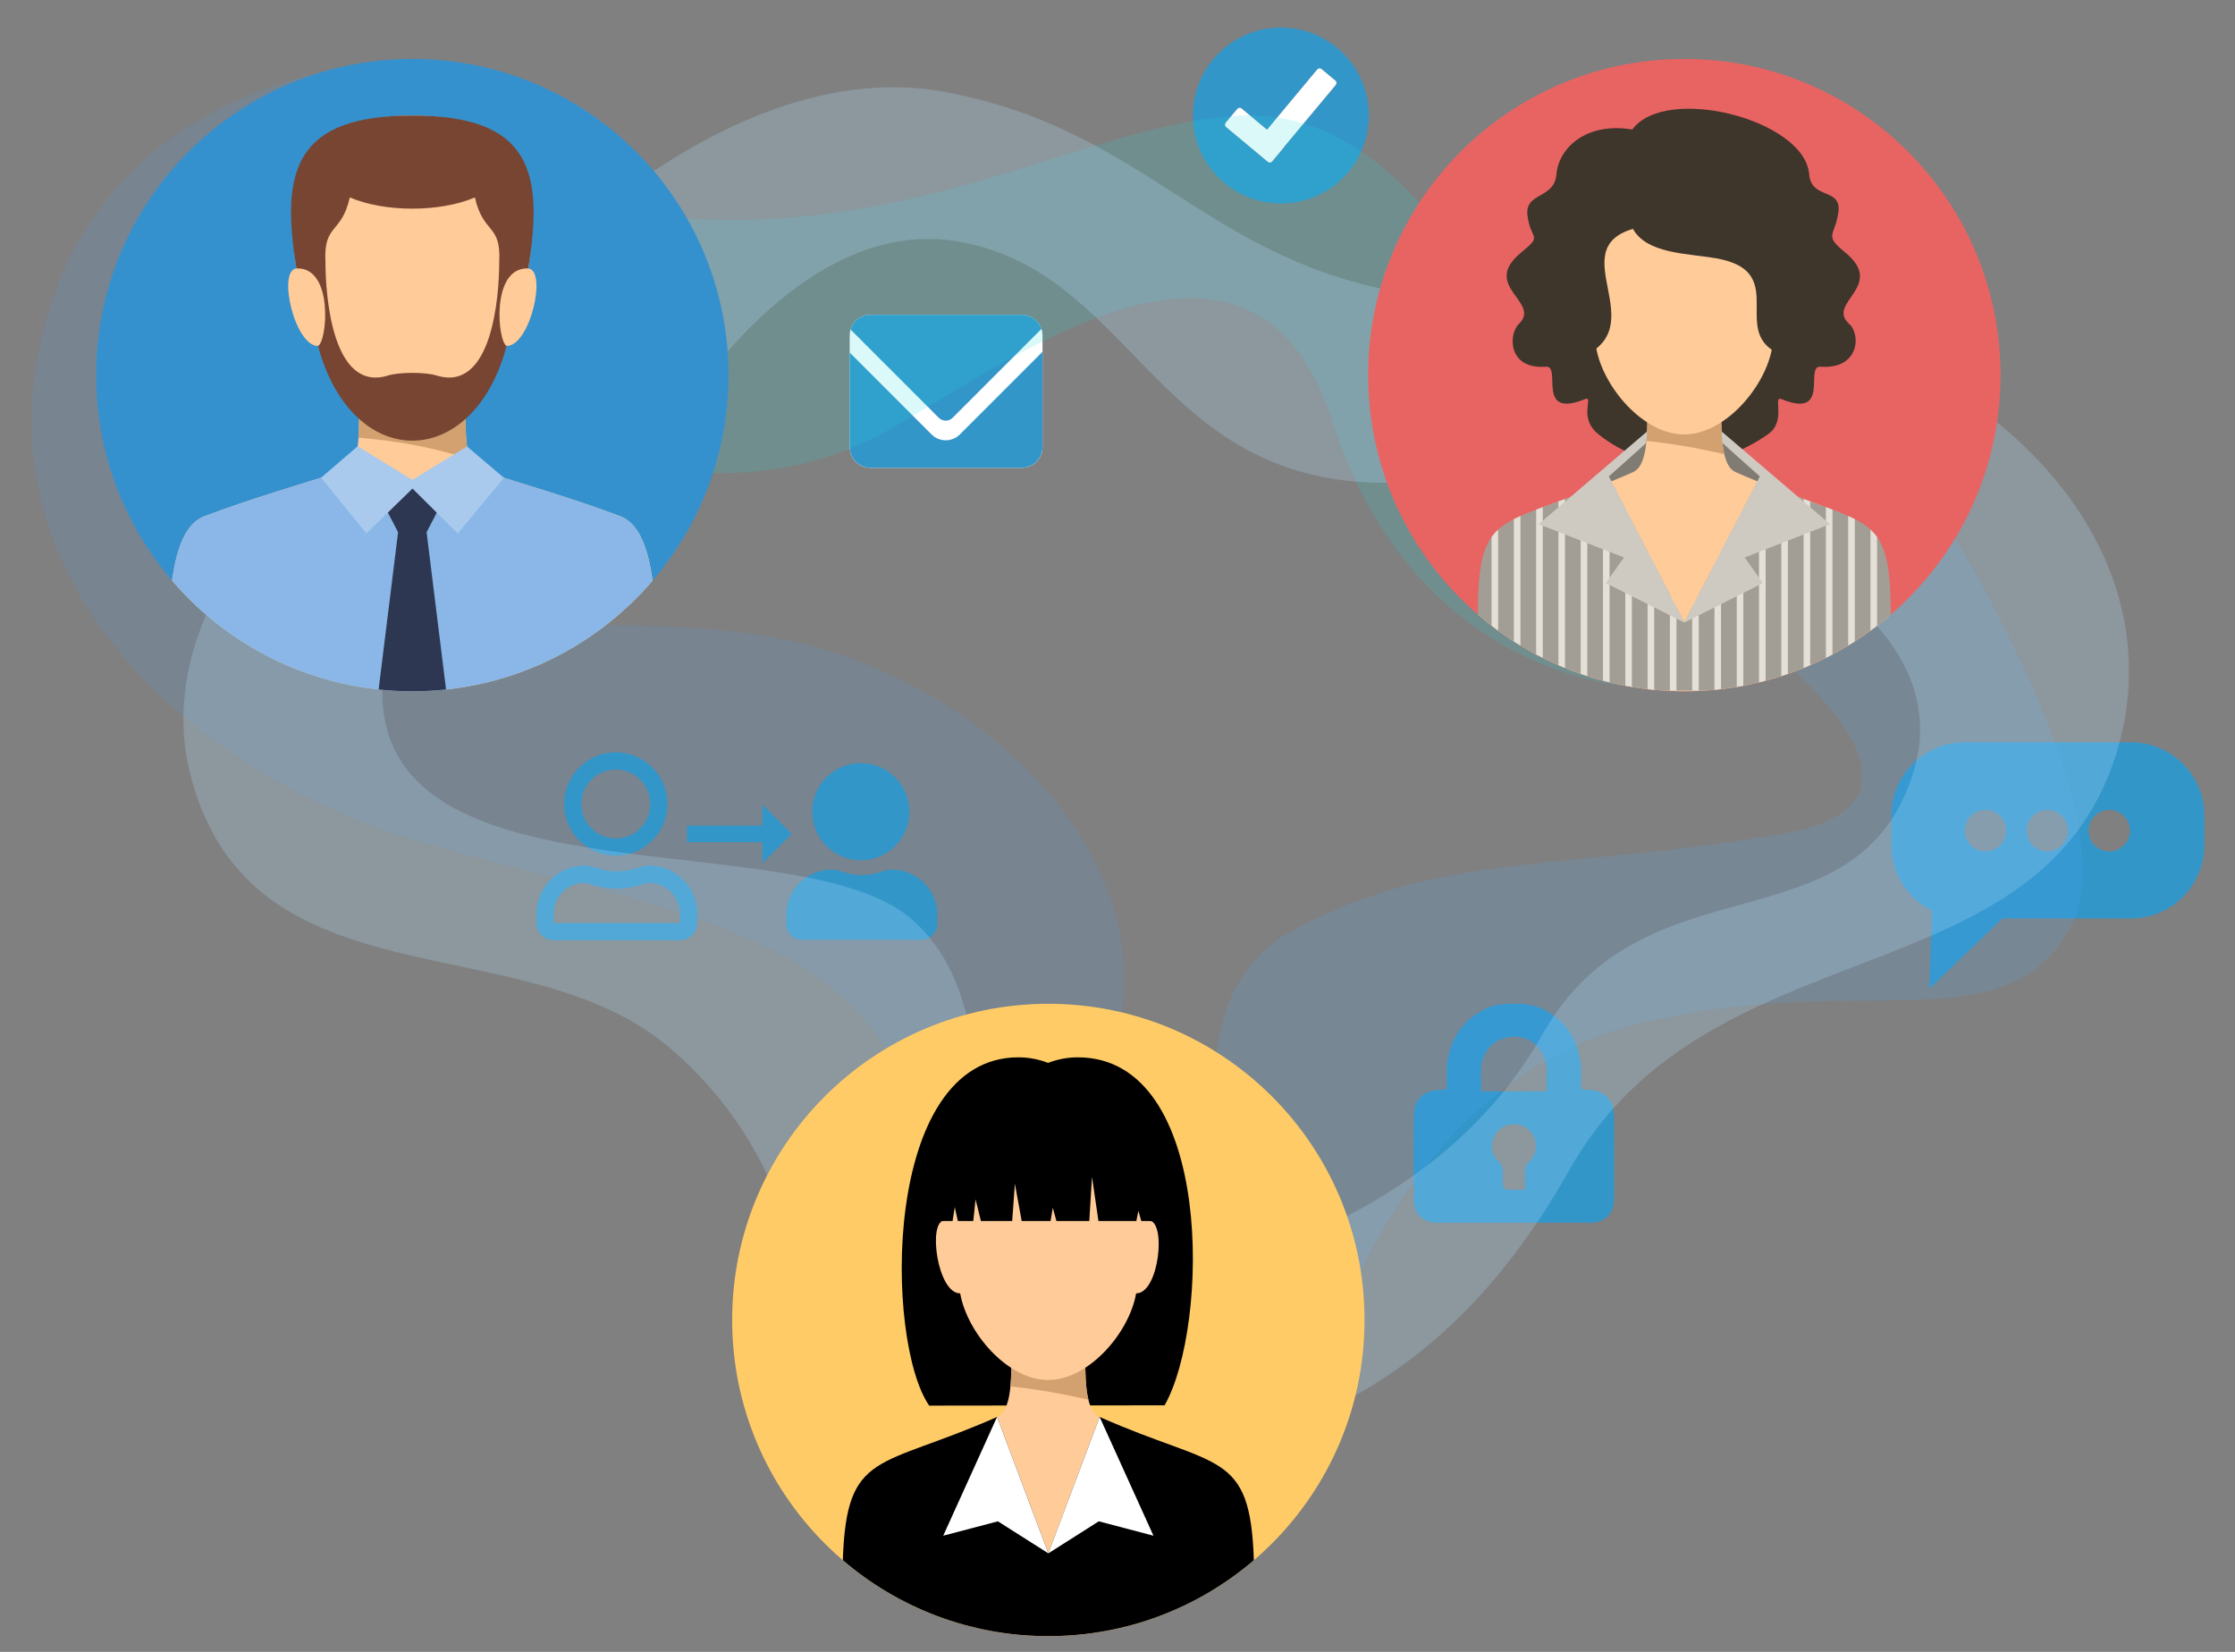 <?xml version="1.0" encoding="utf-8"?>
<!-- Generator: Adobe Illustrator 24.2.1, SVG Export Plug-In . SVG Version: 6.00 Build 0)  -->
<svg version="1.1" id="Ebene_1" xmlns="http://www.w3.org/2000/svg" xmlns:xlink="http://www.w3.org/1999/xlink" x="0px" y="0px"
	 viewBox="0 0 307.487 227.276" enable-background="new 0 0 307.487 227.276" xml:space="preserve">
<rect x="0" y="0" width="307.487" height="227.276" fill="#808080" stroke="none"/>
<path opacity="0.12" fill="#409FFF" d="M144.376,158.311c0,0,12.853-10.014,9.853-29.014s-24-38-50-42s-73,4-81-12s-6-35,7-51
	s26-16,26-16s-40,0-50,36s21,62,50,71s69,12,69,43S144.376,158.311,144.376,158.311z"/>
<g>
	<g>
		<path fill="#3396C9" d="M176.223,3.79c-6.687,0-12.108,5.421-12.108,12.102c0,6.687,5.421,12.108,12.108,12.108
			c6.687,0,12.102-5.421,12.102-12.108C188.324,9.211,182.91,3.79,176.223,3.79z M183.772,11.682l-7.105,8.515
			c-0.014,0.041-0.034,0.075-0.062,0.11l-1.588,1.903c-0.075,0.089-0.171,0.144-0.288,0.151h-0.034
			c-0.096,0-0.192-0.034-0.267-0.096l-5.743-4.791c-0.178-0.144-0.199-0.411-0.055-0.589l1.595-1.903
			c0.068-0.082,0.171-0.137,0.281-0.151c0.11-0.007,0.219,0.027,0.308,0.096l3.498,2.923l6.913-8.289
			c0.075-0.089,0.178-0.137,0.287-0.151c0.109-0.007,0.219,0.027,0.301,0.096l1.91,1.588
			C183.902,11.244,183.923,11.504,183.772,11.682z"/>
	</g>
	<g>
		<g>
			<path fill="#FFFFFF" d="M183.772,11.682l-7.105,8.515c-0.014,0.041-0.034,0.075-0.062,0.11l-1.588,1.903
				c-0.075,0.089-0.171,0.144-0.288,0.151h-0.034c-0.096,0-0.192-0.034-0.267-0.096l-5.743-4.791
				c-0.178-0.144-0.199-0.411-0.055-0.589l1.595-1.903c0.068-0.082,0.171-0.137,0.281-0.151c0.11-0.007,0.219,0.027,0.308,0.096
				l3.498,2.923l6.913-8.289c0.075-0.089,0.178-0.137,0.287-0.151c0.109-0.007,0.219,0.027,0.301,0.096l1.91,1.588
				C183.902,11.244,183.923,11.504,183.772,11.682z"/>
		</g>
	</g>
	<path fill="#FFFFFF" d="M143.428,46.148v15.38c0,1.567-1.272,2.839-2.839,2.839h-20.851c-1.567,0-2.839-1.272-2.839-2.839v-15.38
		c0-0.278,0.04-0.557,0.119-0.811c0.35-1.169,1.431-2.02,2.72-2.02h20.851c1.249,0,2.314,0.811,2.696,1.932
		C143.38,45.536,143.428,45.838,143.428,46.148z"/>
	<path fill="#3396C9" d="M143.425,48.4v13.098c0,1.583-1.284,2.868-2.868,2.868h-20.787c-1.585,0-2.869-1.284-2.869-2.868v-12.99
		l11.264,11.266c0.537,0.536,1.24,0.803,1.943,0.803c0.705,0,1.409-0.269,1.945-0.803L143.425,48.4z"/>
	<path fill="#3396C9" d="M143.285,45.25l-12.231,12.239c-0.517,0.517-1.368,0.517-1.893,0l-12.143-12.151
		c0.35-1.169,1.431-2.02,2.72-2.02h20.851C141.838,43.317,142.903,44.128,143.285,45.25z"/>
	<g>
		<path fill="#3396C9" d="M89.288,119.094c-1.416,0-2.097,0.79-4.424,0.79c-2.325,0-3.002-0.79-4.424-0.79
			c-3.664,0.001-6.635,2.971-6.635,6.636v1.263c0,1.31,1.06,2.37,2.37,2.37h17.379c1.308,0,2.37-1.06,2.37-2.37v-1.263
			C95.923,122.065,92.953,119.095,89.288,119.094z M93.555,126.994H76.176v-1.263c0.004-2.354,1.911-4.262,4.265-4.267
			c0.721,0,1.891,0.79,4.424,0.79c2.553,0,3.698-0.79,4.424-0.79c2.354,0.004,4.262,1.913,4.267,4.267V126.994z"/>
		<path fill="#3396C9" d="M84.721,103.509c-3.926,0-7.109,3.182-7.109,7.109c0,3.926,3.183,7.109,7.109,7.109
			c3.927,0,7.109-3.183,7.109-7.109C91.83,106.691,88.648,103.509,84.721,103.509z M84.721,115.358c-2.618,0-4.74-2.123-4.74-4.74
			c0.004-2.616,2.125-4.737,4.74-4.74c2.618,0,4.74,2.122,4.74,4.74C89.46,113.235,87.339,115.358,84.721,115.358z"/>
		<path fill="#3396C9" d="M128.964,125.892v1.189c0,1.231-0.997,2.228-2.228,2.228h-16.343c-1.231,0-2.228-0.997-2.228-2.228v-1.189
			c0-3.445,2.794-6.239,6.239-6.241c1.338,0,1.974,0.743,4.161,0.743c2.187,0,2.827-0.743,4.159-0.743
			C126.17,119.653,128.962,122.447,128.964,125.892z"/>
		<path fill="#3396C9" d="M125.115,111.681c0,3.693-2.993,6.687-6.687,6.687c-3.691,0-6.685-2.993-6.685-6.687
			c0-3.693,2.993-6.685,6.685-6.685C122.121,104.996,125.115,107.988,125.115,111.681z"/>
		<g>
			<polygon fill="#3396C9" points="104.887,118.765 104.887,115.869 94.507,115.869 94.507,113.593 104.887,113.593 
				104.887,110.697 108.92,114.731 			"/>
		</g>
	</g>
	<path fill="#3396C9" d="M222.064,157.65c-0.001-1.405,0.026-2.81-0.009-4.215c-0.042-1.722-0.871-2.849-2.388-3.336
		c-0.479-0.154-0.97-0.147-1.458-0.129c-0.52,0.02-0.72-0.196-0.704-0.712c0.024-0.78,0.05-1.564-0.001-2.341
		c-0.231-3.534-1.813-6.22-4.969-7.949c-1.029-0.563-2.121-0.744-3.25-0.86h-2.009c-0.757,0.151-1.548,0.104-2.281,0.411
		c-3.237,1.356-5.186,3.74-5.819,7.202c-0.194,1.065-0.107,2.135-0.125,3.202c-0.016,1.032-0.004,1.032-1.033,1.043
		c-2.085,0.021-3.475,1.311-3.505,3.405c-0.054,3.879-0.047,7.76-0.001,11.638c0.023,1.872,0.929,2.88,2.721,3.223h22.096
		c1.772-0.339,2.623-1.323,2.727-3.157c0.015-0.245,0.009-0.491,0.009-0.736C222.064,162.11,222.066,159.88,222.064,157.65z
		 M210.397,159.786c-0.492,0.444-0.645,0.87-0.603,1.481c0.043,0.621-0.024,1.249,0.021,1.87c0.035,0.489-0.149,0.622-0.6,0.571
		c-0.308-0.033-0.623-0.005-0.934-0.005c-1.525,0-1.525,0-1.525-1.5c0-0.2-0.016-0.402,0.003-0.6
		c0.075-0.775-0.095-1.367-0.724-1.965c-1.167-1.111-0.996-3.086,0.206-4.176c1.201-1.087,3.112-1.025,4.22,0.135
		C211.591,156.78,211.609,158.695,210.397,159.786z M212.304,150.164c-1.337-0.017-2.675-0.007-4.012-0.007
		c-1.36,0-2.721,0.004-4.079-0.005c-0.168-0.001-0.456,0.125-0.442-0.222c0.052-1.331-0.181-2.679,0.164-3.992
		c0.574-2.189,2.646-3.526,5.003-3.267c2.036,0.222,3.751,2.092,3.84,4.228c0.04,0.934-0.007,1.872,0.028,2.808
		C212.82,150.114,212.654,150.168,212.304,150.164z"/>
	<g>
		<path fill="#3396C9" d="M293.218,102.133h-22.953c-5.528,0-10.05,4.525-10.05,10.053v4.127c0,3.924,2.28,7.346,5.583,8.997
			l-0.365,10.746l10.038-9.69h17.746c5.528,0,10.05-4.525,10.05-10.053v-4.127C303.268,106.657,298.746,102.133,293.218,102.133z
			 M273.156,117.141c-1.575,0-2.852-1.277-2.852-2.852c0-1.577,1.277-2.854,2.852-2.854c1.577,0,2.855,1.277,2.855,2.854
			C276.01,115.864,274.733,117.141,273.156,117.141z M281.669,117.141c-1.575,0-2.852-1.277-2.852-2.852
			c0-1.577,1.277-2.854,2.852-2.854c1.575,0,2.852,1.277,2.852,2.854C284.521,115.864,283.244,117.141,281.669,117.141z
			 M290.182,117.141c-1.575,0-2.852-1.277-2.852-2.852c0-1.577,1.277-2.854,2.852-2.854c1.575,0,2.852,1.277,2.852,2.854
			C293.035,115.864,291.758,117.141,290.182,117.141z"/>
	</g>
	<path opacity="0.16" fill="#50AAFF" d="M172.505,174.47c0,0-15.08-35.275,5.28-46.412c20.36-11.137,38.067-8.139,67.74-13.414
		c29.672-5.275-11.814-32.816-11.814-32.816s29.307-17.467,30.456-15.669s29.855,45.696,20.443,61.899
		c-9.412,16.203-30.238,4.84-61.002,13.311c-30.763,8.471-41.116,45.061-41.116,45.061L172.505,174.47z"/>
	<path opacity="0.16" fill="#24D8DC" d="M89.139,64.077c0,0,16.342,4.217,32.3-4.463s50.867-36.207,61.927-1.526
		c11.059,34.68,40.242,36.261,40.242,36.261l-20.286-54.797c0,0-12.023-24.694-32.643-23.658s-42.883,16.205-76.164,14.172
		s-29.182-2.905-29.182-2.905L89.139,64.077z"/>
	<path opacity="0.24" fill="#B5E2FF" d="M215.909,41.267c-47.67,3.18-51.91-22.25-85.81-28.6c-33.9-6.36-66.74,34.96-66.74,34.96
		s-45.55,27.54-37.08,59.32c8.48,31.79,45.56,20.13,65.68,37.08c20.13,16.95,19.07,41.32,19.07,41.32s-6.35,16.95,26.49,16.95
		c32.84,0,59.32-7.42,78.39-41.32c19.07-33.9,64.63-23.3,75.22-57.2C301.719,69.877,263.589,38.087,215.909,41.267z
		 M263.229,106.298c-7.75,24.82-37.04,11.18-51,36s-44.77,35-68.81,35s-11.19-9-11.19-9s7.73-29.59-7-42
		c-14.73-12.41-65.8-2.74-72-26s35.91-36.22,35.91-36.22s18.27-35.43,43.09-30.78c24.82,4.65,27.1,35.33,62,33
		C229.129,63.967,270.979,81.478,263.229,106.298z"/>
	<g>
		<path fill-rule="evenodd" clip-rule="evenodd" fill="#E86463" d="M231.729,8.109c24.024,0,43.5,19.476,43.5,43.5
			c0,24.025-19.476,43.501-43.5,43.501c-24.025,0-43.5-19.476-43.5-43.501C188.229,27.585,207.704,8.109,231.729,8.109z"/>
		<path fill-rule="evenodd" clip-rule="evenodd" fill="#3E352B" d="M248.898,23.968c0.291,3.541,4.486,1.815,4.026,5.201
			c-0.46,3.388-2.092,3.094,0.912,5.546c5.728,4.676-2.693,6.932,0.576,9.853c1.635,1.46,1.386,6.284-3.964,5.888
			c-2.221-0.165,1.488,7.256-5.376,4.454c-1.215-0.497,0.718,3.009-1.78,4.794c-7.095,5.068-16.492,5.659-23.444-0.01
			c-2.786-2.273-0.506-5.302-1.775-4.785c-6.863,2.801-3.154-4.619-5.376-4.454c-5.35,0.396-5.144-4.544-3.736-5.888
			c3.173-3.029-5.378-5.175,0.349-9.853c3.005-2.452,1.307-1.596,0.847-4.982c-0.46-3.387,3.674-2.224,3.978-5.765
			c0.309-3.601,4.086-7.214,10.431-6.147C229.154,11.568,248.277,16.443,248.898,23.968z"/>
		<path fill-rule="evenodd" clip-rule="evenodd" fill="#807C73" d="M231.179,87.247l-2.739-29.159l-11.285,10.404L231.179,87.247z"
			/>
		<path fill-rule="evenodd" clip-rule="evenodd" fill="#807C73" d="M232.279,87.247l2.738-29.159l11.285,10.404L232.279,87.247z"/>
		<path fill-rule="evenodd" clip-rule="evenodd" fill="#FFCB98" d="M203.453,84.663c0.512-15.246,4.984-12.508,21.22-19.708
			c2.372-1.053,1.893-6.83,2.01-11.198h10.091c0.117,4.367-0.362,10.145,2.011,11.198c16.236,7.2,20.706,4.462,21.22,19.708
			c-7.605,6.511-17.48,10.446-28.276,10.446S211.056,91.174,203.453,84.663z"/>
		<path fill-rule="evenodd" clip-rule="evenodd" fill="#A29E95" d="M203.321,84.552c0.07-14.628,2.983-11.795,18.307-18.394
			l10.101,19.495l10.1-19.495c15.324,6.598,18.236,3.766,18.308,18.394c-6.959,6.006-15.841,9.842-25.598,10.464h-5.621
			C219.161,94.394,210.279,90.558,203.321,84.552z"/>
		<path fill-rule="evenodd" clip-rule="evenodd" fill="#D3A170" d="M226.513,60.662c3.742,0.402,7.02,0.97,10.726,1.838
			c-0.411-1.662-0.432-3.935-0.439-6.162c-3.25,0.014-6.888,0.061-10.143,0.076C226.652,57.875,226.64,59.353,226.513,60.662z"/>
		<path fill-rule="evenodd" clip-rule="evenodd" fill="#FFCB98" d="M217.438,37.84c-2.317-0.003-1.017,10.034,2.162,10.018
			c0.947,5.416,6.505,11.916,12.1,11.916c5.595,0,11.16-6.494,12.108-11.916c3.179,0.016,4.186-9.997,1.752-10.018
			c0.6-11.036-2.697-18.928-13.856-18.928S216.838,26.804,217.438,37.84z"/>
		<path fill-rule="evenodd" clip-rule="evenodd" fill="#3E352B" d="M246.349,49.191c-9.746-2.473,0.763-11.783-10.349-13.671
			c-3.969-0.675-9.413-0.598-11.345-4.031c-9.692,2.872,2.963,13.49-7.205,17.711c-5.788-6.793-3.779-17.965,0.16-24.061
			c5.946-9.206,22.58-9.168,27.597,0.471C248.631,32.187,251.343,43.171,246.349,49.191z"/>
		<path fill-rule="evenodd" clip-rule="evenodd" fill="#E4E0D7" d="M232.806,83.574l0.904-1.746v13.189h-0.904V83.574z
			 M229.739,81.814l0.905,1.746v11.455h-0.905V81.814z M209.179,88.815c-0.304-0.184-0.607-0.373-0.905-0.565V71.424
			c0.286-0.146,0.587-0.289,0.905-0.431V88.815z M212.246,90.509c-0.304-0.153-0.606-0.309-0.905-0.468V70.119
			c0.291-0.11,0.593-0.221,0.905-0.336V90.509z M215.311,91.901c-0.303-0.124-0.605-0.251-0.904-0.381V68.996l0.904-0.332V91.901z
			 M218.378,93.019c-0.303-0.098-0.605-0.198-0.905-0.302V67.85c0.296-0.115,0.597-0.231,0.905-0.353V93.019z M221.445,93.882
			c-0.303-0.073-0.605-0.149-0.905-0.228V66.618c0.297-0.124,0.598-0.251,0.905-0.383V93.882z M224.511,94.51
			c-0.302-0.051-0.604-0.104-0.904-0.161V69.978l0.904,1.746V94.51z M227.578,94.911c-0.302-0.03-0.604-0.061-0.905-0.096V75.896
			l0.905,1.747V94.911z M236.777,94.816c-0.3,0.035-0.603,0.066-0.905,0.095V77.655l0.905-1.746V94.816z M239.844,94.35
			c-0.3,0.056-0.603,0.11-0.905,0.161V71.737l0.905-1.746V94.35z M242.911,93.655c-0.3,0.08-0.603,0.156-0.905,0.229V66.233
			c0.306,0.131,0.608,0.259,0.905,0.384V93.655z M245.976,92.718c-0.299,0.104-0.602,0.204-0.904,0.302V67.495
			c0.308,0.121,0.609,0.238,0.904,0.352V92.718z M249.043,91.523c-0.299,0.131-0.602,0.257-0.905,0.381V68.662
			c0.309,0.114,0.612,0.225,0.905,0.332V91.523z M252.11,90.045c-0.299,0.159-0.602,0.315-0.905,0.467V69.781
			c0.311,0.114,0.614,0.226,0.905,0.336V90.045z M255.176,88.255c-0.299,0.191-0.601,0.38-0.905,0.564V70.99
			c0.319,0.142,0.618,0.284,0.905,0.43V88.255z M258.242,86.093c-0.298,0.23-0.601,0.456-0.905,0.678V72.863
			c0.338,0.309,0.639,0.644,0.905,1.018V86.093z M205.207,73.891c0.266-0.375,0.567-0.712,0.905-1.022v13.898
			c-0.304-0.222-0.606-0.448-0.905-0.678V73.891z"/>
		<path fill-rule="evenodd" clip-rule="evenodd" fill="#CECAC1" d="M251.767,72.12l-11.735,4.58l2.499,3.524l-10.802,5.429
			l-10.388-20.105l5.14-4.591c0.057-0.507,0.096-1.043,0.121-1.594L211.69,72.12l11.735,4.58l-2.499,3.524l10.803,5.429
			l10.387-20.105l-5.14-4.591c-0.057-0.507-0.095-1.043-0.121-1.594L251.767,72.12z"/>
	</g>
	<g>
		<path fill-rule="evenodd" clip-rule="evenodd" fill="#FFCB66" d="M144.229,138.109c24.025,0,43.5,19.476,43.5,43.499
			c0,24.025-19.475,43.501-43.5,43.501c-24.025,0-43.5-19.476-43.5-43.501C100.729,157.585,120.204,138.109,144.229,138.109z"/>
		<path fill-rule="evenodd" clip-rule="evenodd" d="M148.271,145.474c-1.41,0-2.778,0.267-4.08,0.765
			c-1.301-0.499-2.669-0.765-4.08-0.765c-18.878,0-18.387,39.144-12.273,47.922l32.385-0.042
			C166.385,182.541,167.099,145.474,148.271,145.474z"/>
		<path fill-rule="evenodd" clip-rule="evenodd" fill="#FFCB98" d="M115.953,214.663c0.512-15.246,4.984-12.508,21.22-19.708
			c2.372-1.053,1.894-6.736,2.011-11.105c3.363,0.001,6.727,0.001,10.09,0c0.117,4.369-0.362,10.053,2.011,11.105
			c16.236,7.2,20.707,4.462,21.22,19.708c-7.604,6.511-17.48,10.446-28.276,10.446C133.433,225.109,123.556,221.174,115.953,214.663
			z"/>
		<path fill-rule="evenodd" clip-rule="evenodd" fill="#D3A170" d="M139.013,190.754c3.742,0.403,7.02,0.971,10.726,1.837
			c-0.411-1.662-0.432-3.932-0.439-6.161c-3.25,0.015-6.888,0.061-10.142,0.076C139.153,187.968,139.14,189.445,139.013,190.754z"/>
		<path fill-rule="evenodd" clip-rule="evenodd" fill="#FFCB98" d="M129.938,167.933c-2.317-0.003-1.017,10.034,2.162,10.018
			c0.947,5.416,6.505,11.917,12.101,11.917c5.594,0,11.159-6.495,12.106-11.917c3.179,0.016,4.186-9.998,1.753-10.018
			c0.6-11.036-2.698-18.929-13.857-18.929C133.044,149.004,129.338,156.897,129.938,167.933z"/>
		<path fill-rule="evenodd" clip-rule="evenodd" d="M115.953,214.663c0.512-15.246,4.984-12.508,21.22-19.708l7.06,18.768
			l7.052-18.768c16.236,7.2,20.707,4.462,21.22,19.708c-7.604,6.511-17.48,10.446-28.276,10.446
			C133.433,225.109,123.556,221.174,115.953,214.663z"/>
		<path fill-rule="evenodd" clip-rule="evenodd" d="M159.096,167.992h-2.084l-0.397-1.408l-0.276,1.408h-5.216l-0.89-6.083
			l-0.372,6.083h-4.522l-0.497-1.822l-0.308,1.822h-3.976l-0.932-5.133l-0.37,5.133h-4.308l-0.73-2.981l-0.317,2.981h-2.122
			l-0.424-1.904l-0.302,1.904h-1.861c-1.96-12.7,5.601-19.384,14.648-19.362C152.887,148.653,159.99,154.899,159.096,167.992z"/>
		<path fill-rule="evenodd" clip-rule="evenodd" fill="#FFFFFF" d="M144.233,213.723l-6.945-4.408l-7.522,1.979l7.407-16.34
			L144.233,213.723z"/>
		<path fill-rule="evenodd" clip-rule="evenodd" fill="#FFFFFF" d="M144.225,213.723l6.944-4.409l7.523,1.98l-7.407-16.341
			L144.225,213.723z"/>
	</g>
	<g>
		<path fill-rule="evenodd" clip-rule="evenodd" fill="#3591CE" d="M56.728,8.109c24.025,0,43.5,19.476,43.5,43.499
			c0,24.024-19.476,43.5-43.5,43.5s-43.5-19.476-43.5-43.5C13.229,27.585,32.704,8.109,56.728,8.109z"/>
		<path fill-rule="evenodd" clip-rule="evenodd" fill="#FFCB98" d="M23.673,79.882c0.601-4.334,1.834-7.871,4.416-8.84
			c6.852-2.574,12.831-4.255,19.268-6.32c2.557-0.82,1.937-6.504,2.057-10.872c4.877,0.001,9.753,0.001,14.63,0
			c0.12,4.368-0.501,10.053,2.057,10.872c6.437,2.065,12.416,3.746,19.268,6.32c2.582,0.969,3.815,4.506,4.417,8.841
			c-7.979,9.318-19.827,15.226-33.056,15.226S31.651,89.201,23.673,79.882z"/>
		<path fill-rule="evenodd" clip-rule="evenodd" fill="#D3A170" d="M49.329,60.223c5.779,0.488,9.829,1.279,15.331,2.928
			c-0.652-1.693-0.611-4.433-0.6-7.073H49.396C49.402,57.49,49.416,58.929,49.329,60.223z"/>
		<path fill-rule="evenodd" clip-rule="evenodd" fill="#FFCB98" d="M40.784,36.932c-2.639,0.257-0.263,10.679,2.969,10.663
			c2.499,7.284,4.999,11.575,12.976,11.575c7.978,0,10.477-4.291,12.976-11.575c3.231,0.016,5.607-10.406,2.969-10.663
			c1.672-11.108,0.011-21.038-15.944-21.038S39.113,25.824,40.784,36.932z"/>
		<path fill-rule="evenodd" clip-rule="evenodd" fill="#8AB7E7" d="M23.673,79.882c0.601-4.334,1.834-7.871,4.416-8.84
			c6.852-2.574,12.831-4.255,19.268-6.32c6.008,1.685,12.24,1.785,18.743,0c6.437,2.065,12.416,3.746,19.268,6.32
			c2.582,0.969,3.815,4.506,4.417,8.841c-7.979,9.318-19.827,15.226-33.056,15.226S31.651,89.201,23.673,79.882z"/>
		<path fill-rule="evenodd" clip-rule="evenodd" fill="#2D3752" d="M52.813,69.469l1.954,3.761l-2.677,21.633
			c1.524,0.162,3.072,0.247,4.639,0.247c1.567,0,3.114-0.085,4.639-0.247L58.69,73.229l1.952-3.76l-3.915-2.993L52.813,69.469z"/>
		<path fill-rule="evenodd" clip-rule="evenodd" fill="#A9CAED" d="M56.75,67.22l-6.346,6.179l-6.225-7.674l5.032-4.324l7.515,4.622
			l7.52-4.597l5.088,4.318l-6.364,7.655L56.75,67.22z"/>
		<path fill-rule="evenodd" clip-rule="evenodd" fill="#784533" d="M56.728,15.895c-16.033,0.011-18.185,7.407-15.944,21.038
			c5.173-0.216,4.22,10.109,2.968,10.662c4.654,17.381,21.3,17.381,25.952,0c-1.251-0.553-2.204-10.878,2.968-10.662
			C74.912,23.302,72.761,15.906,56.728,15.895z M53.395,51.663c-7.632,2.364-8.62-10.825-8.62-15.652
			c-0.276-5.277,2.189-3.728,3.35-8.85c4.779,2.062,12.429,2.062,17.207,0c1.162,5.122,3.625,3.573,3.35,8.85
			c0,4.827-0.989,18.016-8.62,15.652C58.51,51.183,54.946,51.183,53.395,51.663z"/>
	</g>
</g>
</svg>
